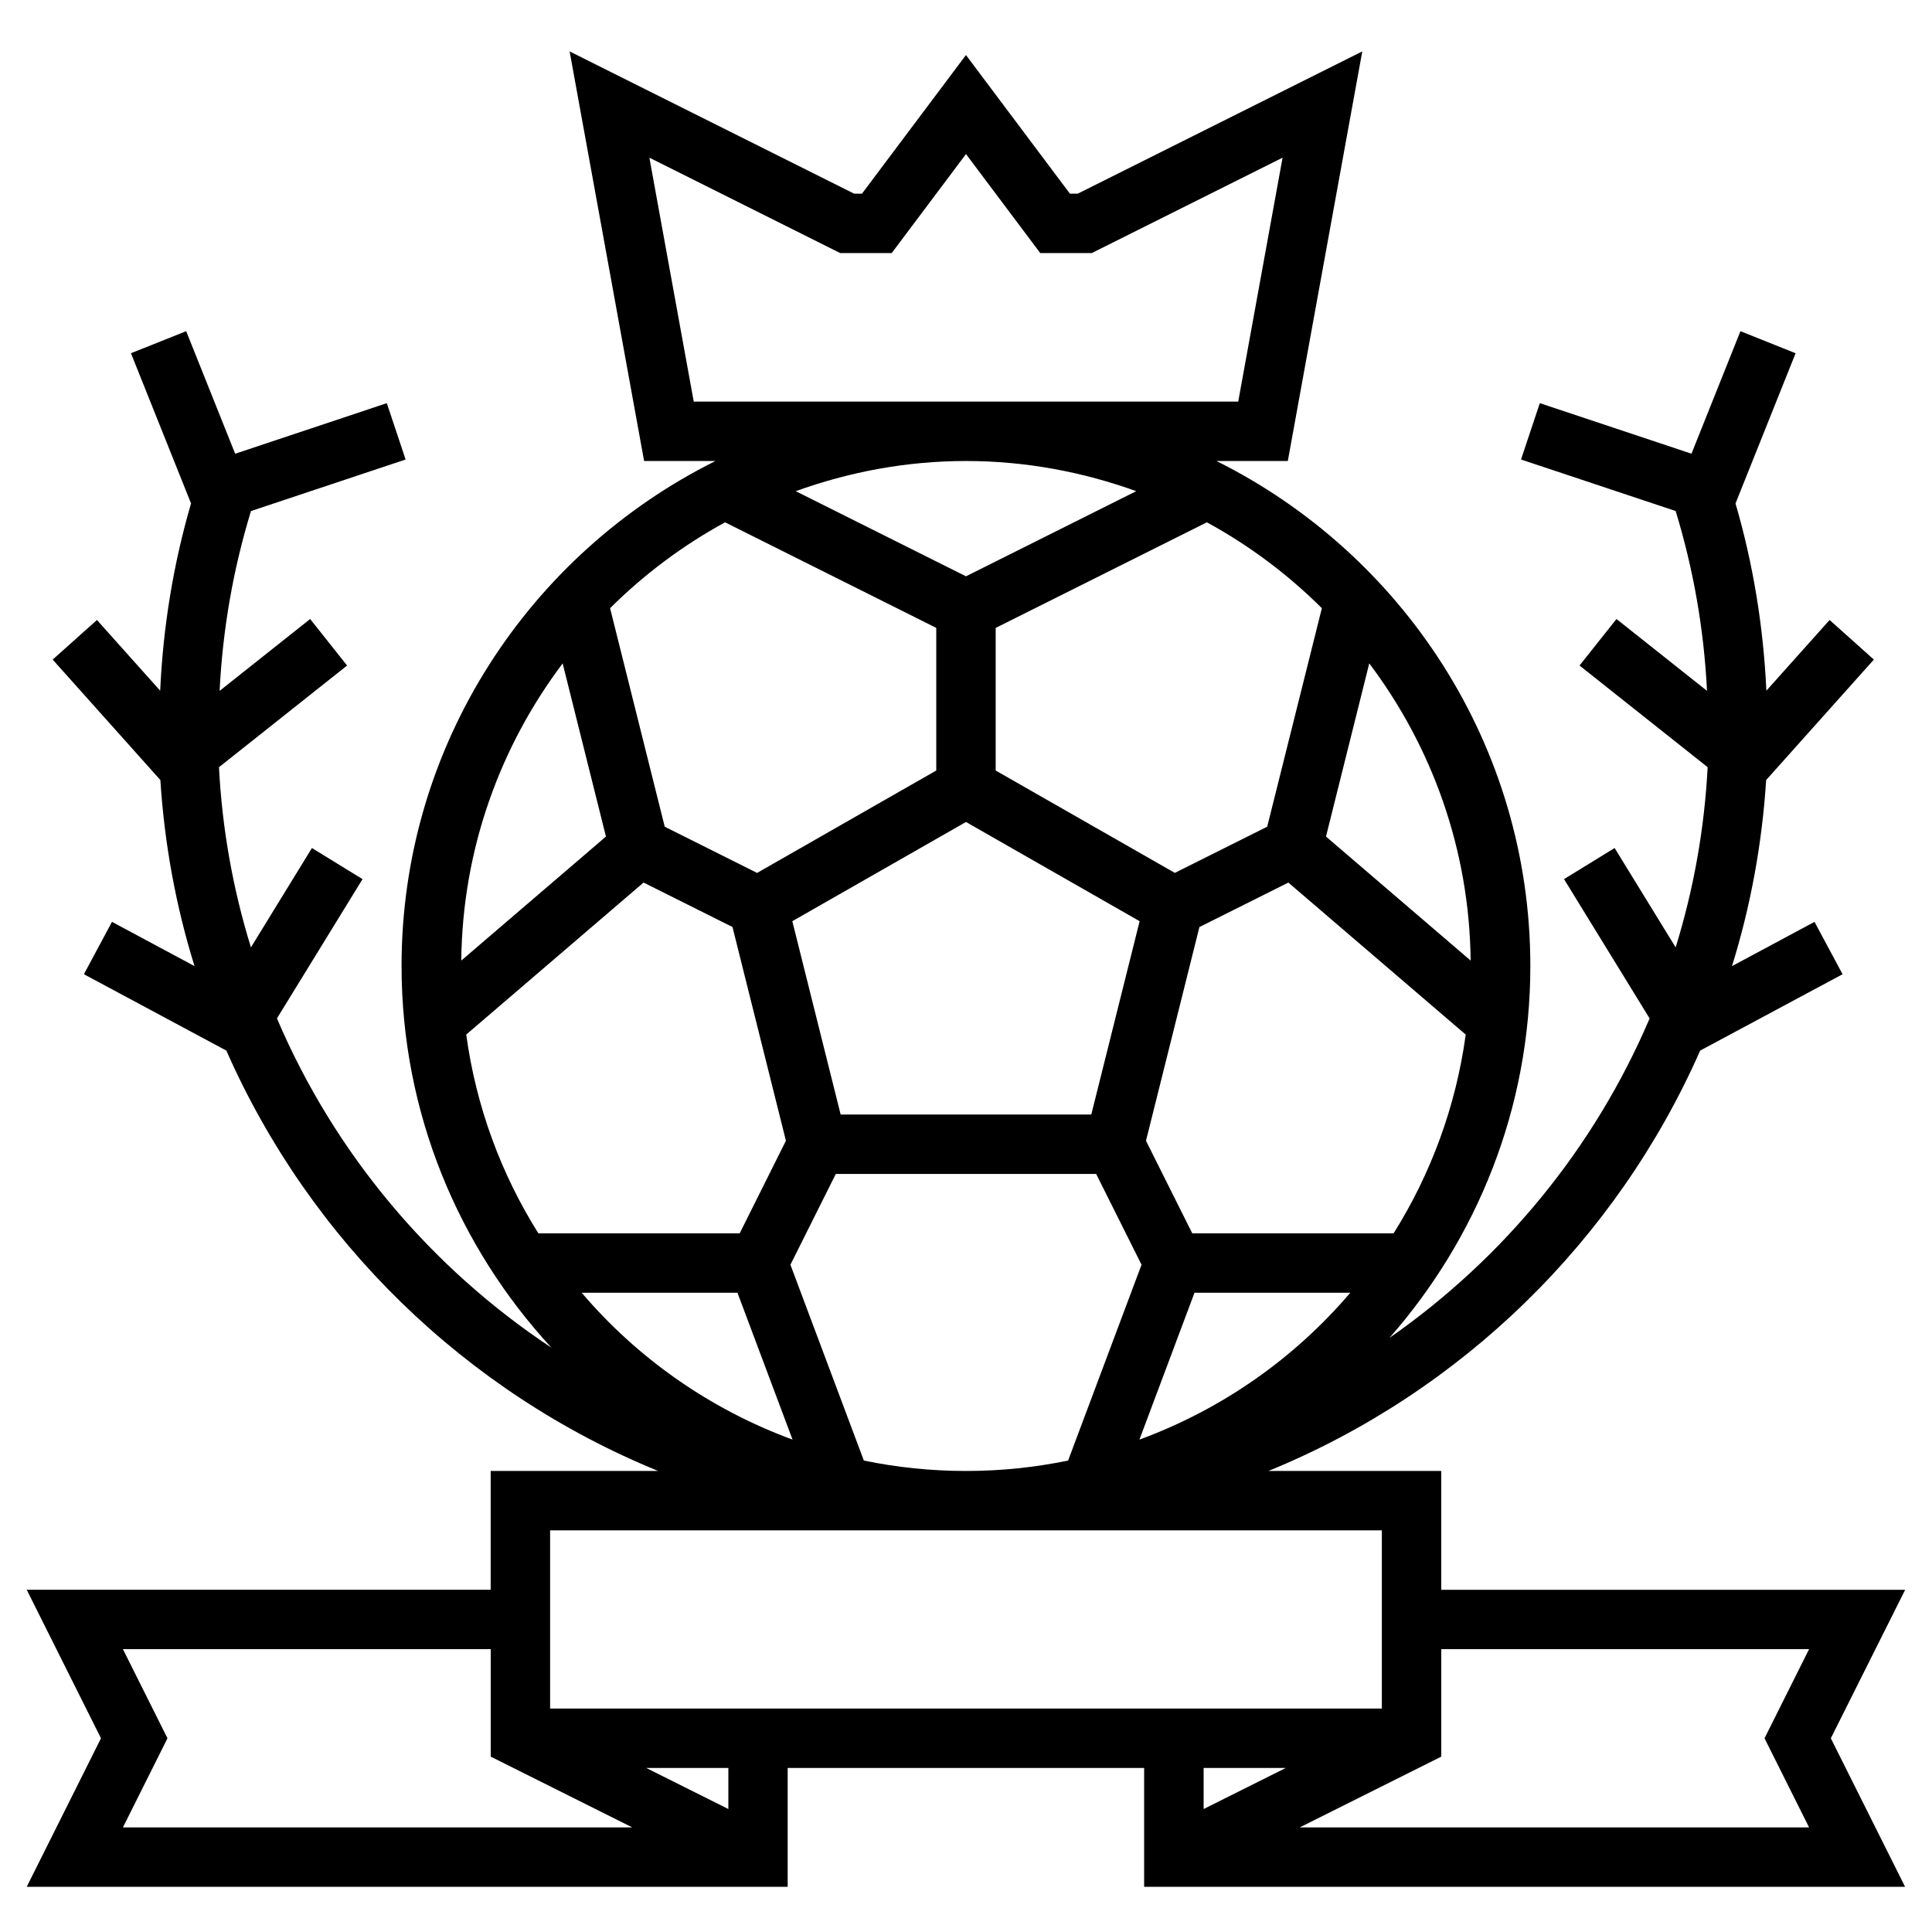 <?xml version="1.0" encoding="UTF-8"?>
<!-- Uploaded to: SVG Repo, www.svgrepo.com, Generator: SVG Repo Mixer Tools -->
<svg fill="#000000" width="800px" height="800px" version="1.1" viewBox="144 144 512 512" xmlns="http://www.w3.org/2000/svg">
 <path d="m648.89 565.31h-122.95v-31.488h-45.793c51.059-20.867 92.223-61.031 114.41-111.4l37.746-20.238-7.438-13.879-21.867 11.73c4.894-15.734 7.957-32.258 9.055-49.316l28.543-31.922-11.73-10.492-16.758 18.734c-0.781-16.895-3.473-33.496-8.18-49.617l15.926-39.809-14.617-5.848-12.98 32.473-40.188-13.398-4.984 14.934 40.98 13.656c4.731 15.461 7.504 31.402 8.312 47.656l-23.992-19.043-9.793 12.328 33.953 26.945c-0.859 16.539-3.769 32.535-8.477 47.75l-16.176-26.332-13.406 8.242 22.68 36.918c-14.609 34.297-38.707 63.598-68.949 84.664 23.156-26.348 37.34-60.793 37.34-98.562 0-58.605-33.969-109.31-83.176-133.82h18.902l19.734-108.55-75.398 37.695h-2.078l-27.551-36.738-27.555 36.738h-2.078l-75.398-37.699 19.738 108.55h18.902c-49.211 24.512-83.18 75.215-83.18 133.82 0 39.023 15.145 74.492 39.707 101.15-32.023-21.223-57.512-51.531-72.73-87.254l22.68-36.91-13.406-8.242-16.168 26.324c-4.707-15.215-7.621-31.211-8.469-47.742l33.953-26.945-9.793-12.328-23.992 19.043c0.812-16.262 3.582-32.203 8.312-47.656l40.98-13.656-4.984-14.934-40.188 13.398-12.98-32.473-14.637 5.84 15.926 39.809c-4.707 16.113-7.398 32.715-8.18 49.625l-16.758-18.734-11.73 10.492 28.535 31.914c1.094 17.059 4.156 33.582 9.055 49.316l-21.875-11.73-7.438 13.879 37.754 20.246c22.188 50.363 63.352 90.523 114.41 111.39h-44.367v31.488h-122.95l19.68 39.359-19.68 39.359h201.66v-31.488h94.465v31.488h201.66l-19.68-39.359zm-275.96-34.246-19.461-51.898 12.031-24.066h68.992l12.027 24.066-19.461 51.898c-8.746 1.805-17.789 2.758-27.062 2.758s-18.32-0.953-27.066-2.758zm87.625-44.477h41.289c-14.824 17.414-34.031 30.898-55.883 38.926zm-0.59-15.742-12.266-24.527 14.16-56.641 23.57-11.785 47.004 40.289c-2.621 19.145-9.273 36.984-19.113 52.672h-53.355zm-93.184-31.488-12.809-51.23 46.023-26.293 46.02 26.293-12.809 51.23zm128.62-73.66 11.469-45.895c16.562 22.02 26.551 49.223 26.867 78.758zm-15.578-2.613-24.48 12.242-47.477-27.129v-37.793l55.969-27.984c11.227 6.117 21.477 13.809 30.473 22.758zm-87.703-14.887-47.477 27.137-24.48-12.242-14.484-57.914c8.996-8.949 19.246-16.633 30.473-22.758l55.969 27.977zm-87.535 17.5-38.344 32.867c0.316-29.543 10.305-56.742 26.867-78.758zm9.965 12.188 23.57 11.785 14.16 56.641-12.254 24.535h-53.355c-9.848-15.688-16.5-33.527-19.113-52.672zm24.883 108.7 14.602 38.926c-21.852-8.031-41.059-21.516-55.883-38.926zm-11.586-236.16-11.754-64.637 50.555 25.277h13.668l19.68-26.238 19.68 26.238h13.664l50.555-25.277-11.754 64.637zm117.27 23.742-45.121 22.562-45.121-22.562c14.121-5.086 29.266-7.996 45.121-7.996 15.852 0 31 2.91 45.121 7.996zm65.086 275.39v47.23l-220.42 0.004v-47.23zm-333.63 31.488h97.473v28.48l37.5 18.754h-134.97l11.809-23.617zm160.45 42.367-21.758-10.879h21.758zm147.71-10.879-21.758 10.879v-10.879zm138.69 15.746h-134.97l37.5-18.754v-28.48h97.473l-11.809 23.617z"/>
</svg>